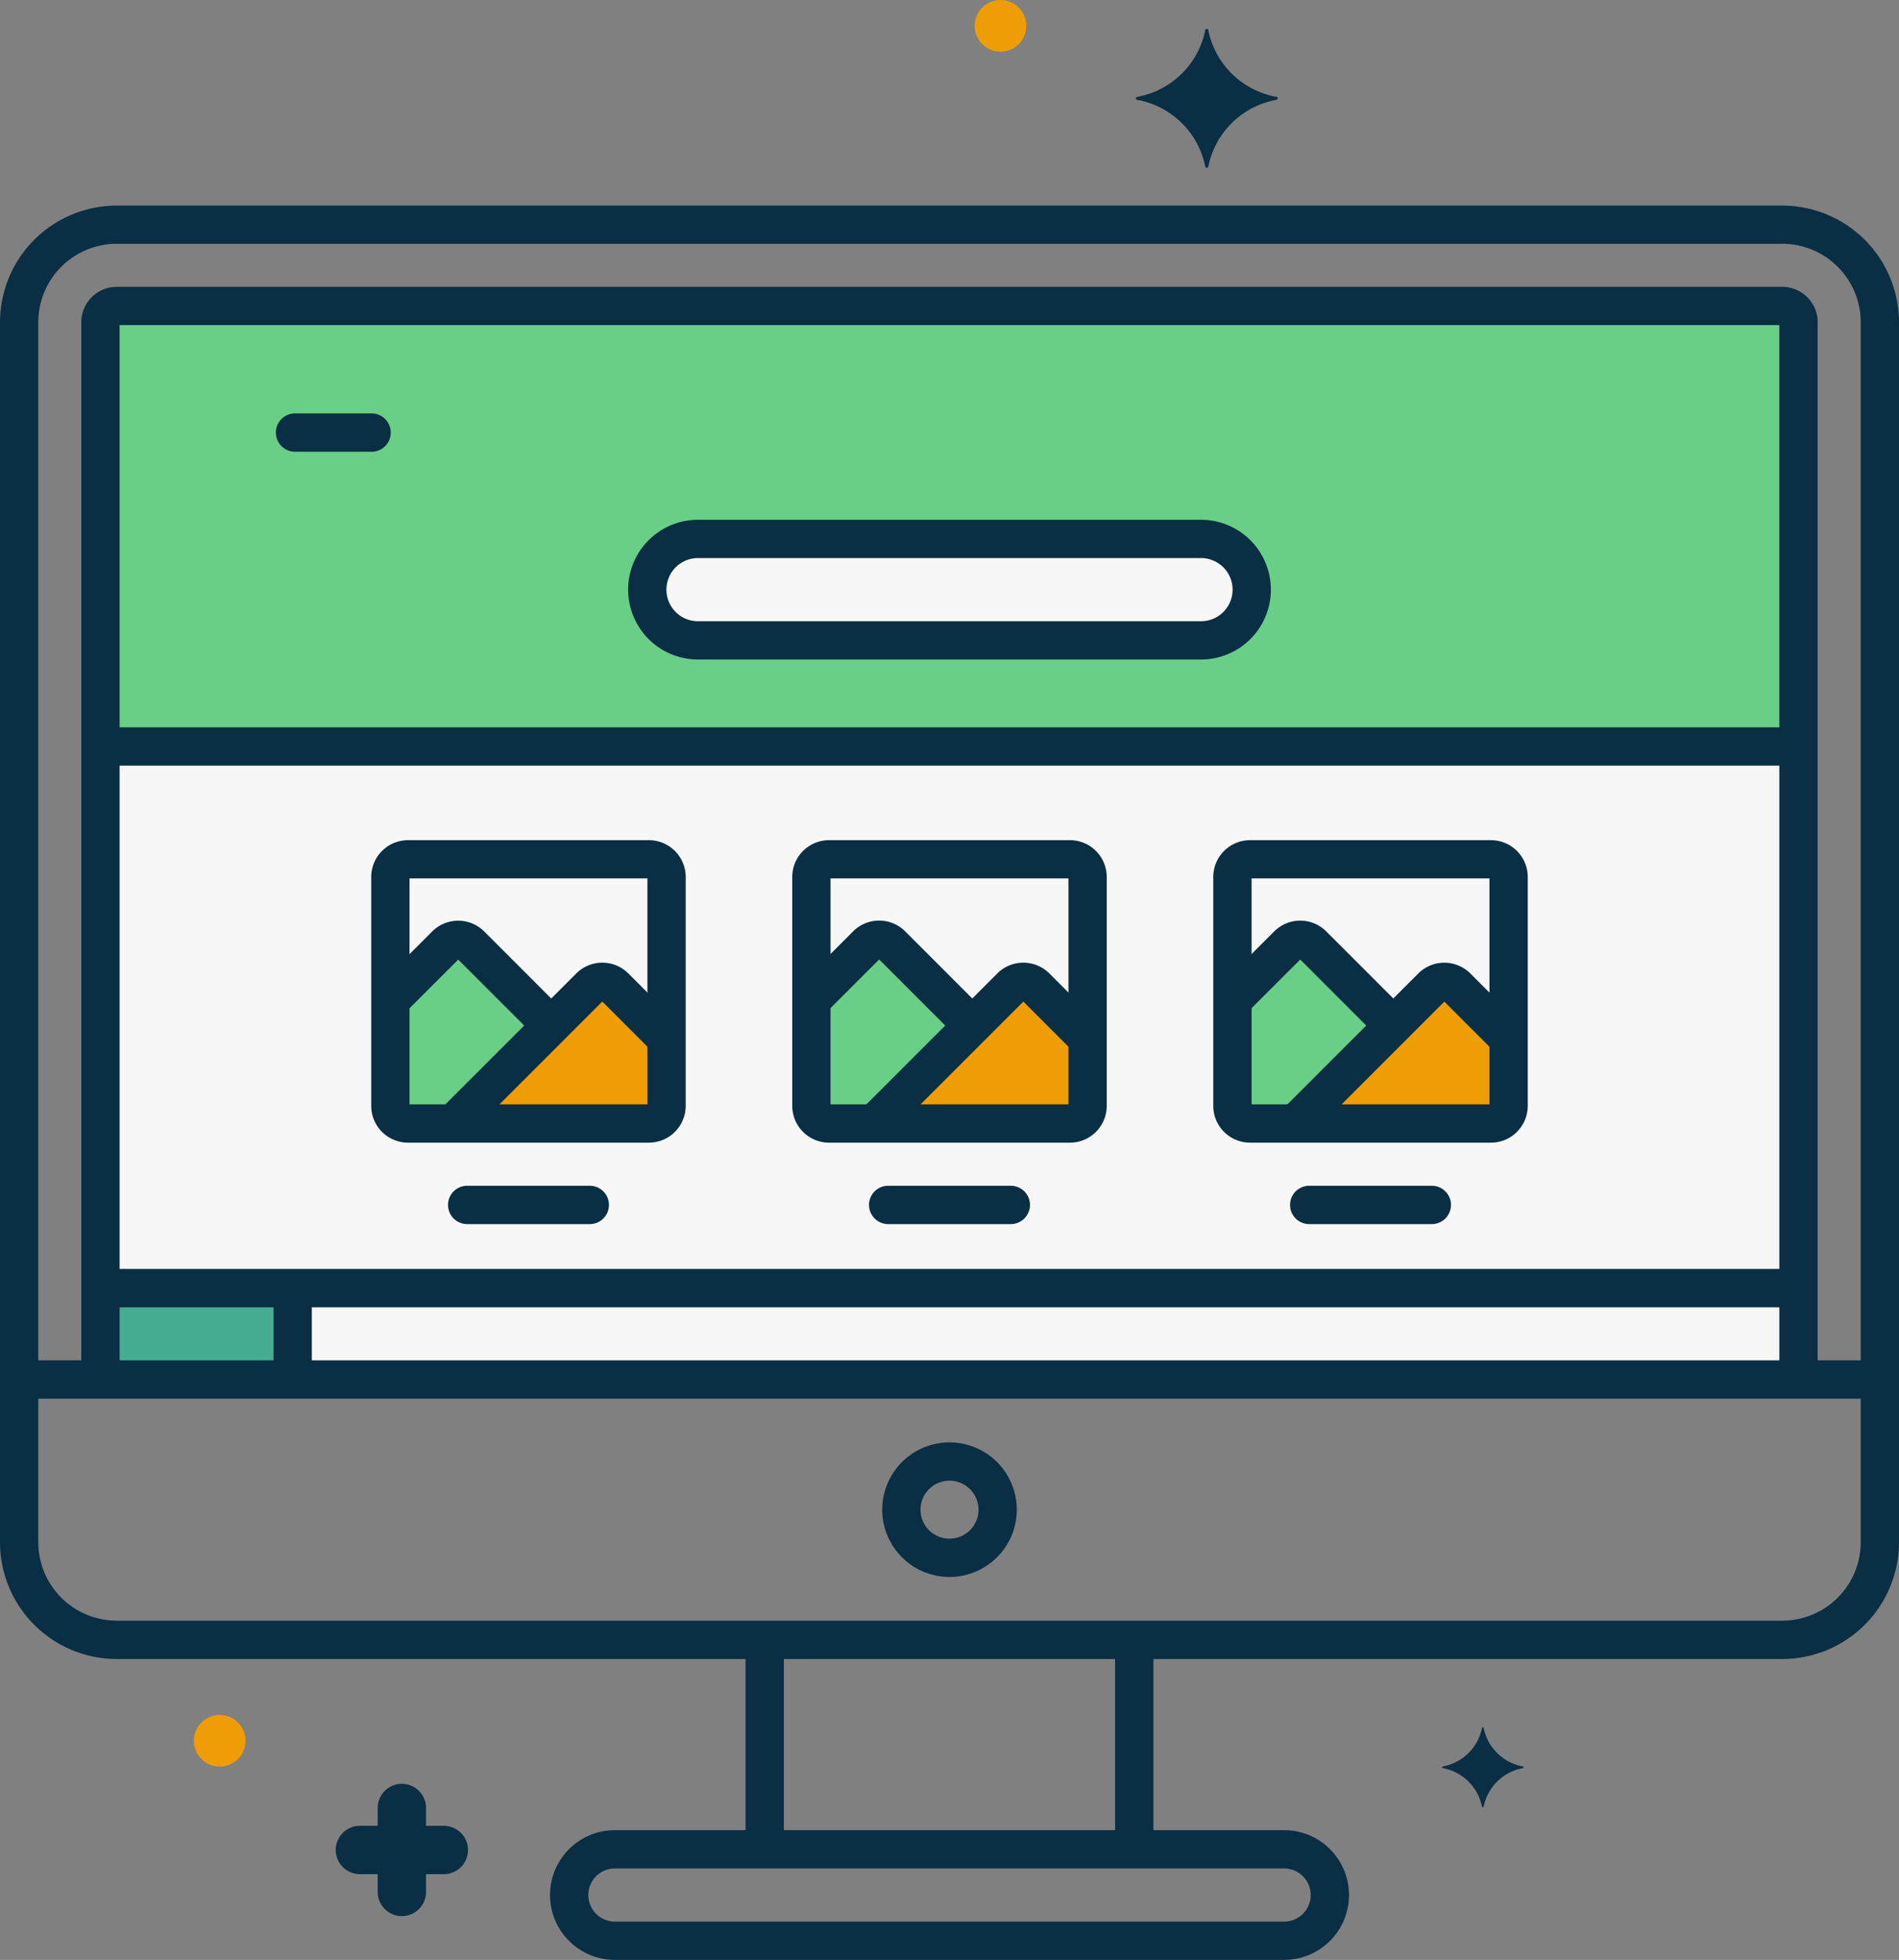 <svg xmlns="http://www.w3.org/2000/svg" width="138.711" height="143.141" viewBox="0 0 138.711 143.141"><rect x="0" y="0" width="138.711" height="143.141" fill="#808080" stroke="none"/><g transform="translate(1.398 16.406)"><path d="M135.248,29.342H13.59A7.149,7.149,0,0,0,6.462,36.47v89.1A7.149,7.149,0,0,0,13.59,132.7H135.248a7.149,7.149,0,0,0,7.128-7.128V36.47a7.149,7.149,0,0,0-7.128-7.128Z" transform="translate(-6.462 -29.342)" fill="none"/></g><g transform="translate(7.338 22.346)"><path d="M18.273,39.966a1.191,1.191,0,0,0-1.188,1.188v77.222H141.119V41.153a1.191,1.191,0,0,0-1.188-1.188H18.273Z" transform="translate(-17.085 -39.965)" fill="#f7f7f7"/></g><g transform="translate(7.338 22.347)"><path d="M139.932,39.966H18.273a1.191,1.191,0,0,0-1.188,1.188V72.136H141.119V41.154A1.191,1.191,0,0,0,139.932,39.966Z" transform="translate(-17.085 -39.966)" fill="#6acf86"/></g><g transform="translate(41.575 135.066)"><path d="M130.538,241.558H81.654a3.339,3.339,0,1,0,0,6.677h48.885a3.339,3.339,0,1,0,0-6.677Z" transform="translate(-78.315 -241.558)" fill="none"/></g><g transform="translate(55.859 119.765)"><path d="M103.862,214.193h26.993v15.3H103.862Z" transform="translate(-103.862 -214.193)" fill="none"/></g><g transform="translate(1.398 100.756)"><path d="M6.462,180.2v11.88a7.149,7.149,0,0,0,7.128,7.128H135.248a7.149,7.149,0,0,0,7.128-7.128V180.2Z" transform="translate(-6.462 -180.197)" fill="none"/></g><g transform="translate(65.84 106.744)"><path d="M125.228,190.907a3.516,3.516,0,1,0,3.516,3.516,3.516,3.516,0,0,0-3.516-3.516Z" transform="translate(-121.712 -190.907)" fill="none"/></g><g transform="translate(7.339 94.079)"><path d="M17.086,168.255H141.12v6.677H17.086Z" transform="translate(-17.086 -168.255)" fill="none"/></g><g transform="translate(7.339 94.079)"><path d="M17.086,168.255H31.123v6.677H17.086Z" transform="translate(-17.086 -168.255)" fill="#45ab91"/></g><g transform="translate(0 15.009)"><path d="M134.146,133H12.487a8.536,8.536,0,0,1-8.526-8.526v-89.1a8.536,8.536,0,0,1,8.526-8.526H134.146a8.536,8.536,0,0,1,8.526,8.526v89.1A8.536,8.536,0,0,1,134.146,133ZM12.487,29.638a5.737,5.737,0,0,0-5.731,5.731v89.1a5.737,5.737,0,0,0,5.731,5.73H134.146a5.737,5.737,0,0,0,5.731-5.73v-89.1a5.737,5.737,0,0,0-5.731-5.731Z" transform="translate(-3.961 -26.842)" fill="#0a2e44"/></g><g transform="translate(5.94 20.949)"><path d="M15.983,118.328a1.4,1.4,0,0,1-1.4-1.4V40.052a2.589,2.589,0,0,1,2.586-2.586H138.83a2.589,2.589,0,0,1,2.586,2.586v76.785a1.4,1.4,0,1,1-2.8,0V40.262H17.381V116.93a1.4,1.4,0,0,1-1.4,1.4Z" transform="translate(-14.585 -37.466)" fill="#0a2e44"/></g><g transform="translate(28.516 62.761)"><path d="M56.248,112.245h17.6a1.287,1.287,0,0,1,1.287,1.287v16.722a1.287,1.287,0,0,1-1.287,1.287h-17.6a1.287,1.287,0,0,1-1.287-1.287V113.532A1.287,1.287,0,0,1,56.248,112.245Z" transform="translate(-54.961 -112.245)" fill="none"/></g><g transform="translate(59.269 62.761)"><path d="M111.248,112.245h17.6a1.287,1.287,0,0,1,1.287,1.287v16.722a1.287,1.287,0,0,1-1.287,1.287h-17.6a1.287,1.287,0,0,1-1.287-1.287V113.532A1.287,1.287,0,0,1,111.248,112.245Z" transform="translate(-109.961 -112.245)" fill="none"/></g><g transform="translate(90.022 62.761)"><path d="M166.248,112.245h17.6a1.287,1.287,0,0,1,1.287,1.287v16.722a1.287,1.287,0,0,1-1.287,1.287h-17.6a1.287,1.287,0,0,1-1.287-1.287V113.532A1.287,1.287,0,0,1,166.248,112.245Z" transform="translate(-164.961 -112.245)" fill="none"/></g><g transform="translate(47.28 39.361)"><path d="M128.965,70.395H92.223a3.705,3.705,0,1,0,0,7.41h36.741a3.705,3.705,0,1,0,0-7.41Z" transform="translate(-88.518 -70.395)" fill="#f7f7f7"/></g><g transform="translate(47.28 39.361)"><path d="M96.4,70.395H92.223a3.705,3.705,0,1,0,0,7.41H96.4Z" transform="translate(-88.518 -70.395)" fill="#f7f7f7"/></g><g transform="translate(33.109 71.706)"><path d="M77.468,138.593a1.287,1.287,0,0,0,1.287-1.287v-4.9l-3.785-3.785a1.287,1.287,0,0,0-1.82,0l-9.975,9.975Z" transform="translate(-63.175 -128.242)" fill="#ee9d04"/></g><g transform="translate(28.516 68.636)"><path d="M66.711,129.016l-5.887-5.887a1.287,1.287,0,0,0-1.82,0l-4.043,4.043v7.715a1.287,1.287,0,0,0,1.287,1.287h3.306Z" transform="translate(-54.961 -122.752)" fill="#6acf86"/></g><g transform="translate(63.862 71.706)"><path d="M132.468,138.593a1.287,1.287,0,0,0,1.287-1.287v-4.9l-3.785-3.785a1.287,1.287,0,0,0-1.82,0l-9.975,9.975Z" transform="translate(-118.175 -128.242)" fill="#ee9d04"/></g><g transform="translate(59.269 68.636)"><path d="M121.711,129.016l-5.887-5.887a1.287,1.287,0,0,0-1.82,0l-4.043,4.043v7.715a1.287,1.287,0,0,0,1.287,1.287h3.306Z" transform="translate(-109.961 -122.752)" fill="#6acf86"/></g><g transform="translate(94.615 71.706)"><path d="M187.468,138.593a1.287,1.287,0,0,0,1.287-1.287v-4.9l-3.785-3.785a1.287,1.287,0,0,0-1.82,0l-9.975,9.975Z" transform="translate(-173.175 -128.242)" fill="#ee9d04"/></g><g transform="translate(90.022 68.636)"><path d="M176.711,129.016l-5.887-5.887a1.287,1.287,0,0,0-1.82,0l-4.043,4.043v7.715a1.287,1.287,0,0,0,1.287,1.287h3.306Z" transform="translate(-164.961 -122.752)" fill="#6acf86"/></g><g transform="translate(40.177 133.667)"><path d="M129.436,248.531H80.552a4.737,4.737,0,0,1,0-9.474h48.885a4.737,4.737,0,0,1,0,9.474Zm-48.885-6.677a1.941,1.941,0,1,0,0,3.882h48.885a1.941,1.941,0,0,0,0-3.882H80.552Z" transform="translate(-75.815 -239.057)" fill="#0a2e44"/></g><g transform="translate(81.454 119.144)"><path d="M151.036,229.765a1.4,1.4,0,0,1-1.4-1.4V214.481a1.4,1.4,0,1,1,2.8,0v13.886A1.4,1.4,0,0,1,151.036,229.765Z" transform="translate(-149.638 -213.083)" fill="#0a2e44"/></g><g transform="translate(54.461 118.888)"><path d="M102.76,229.563a1.4,1.4,0,0,1-1.4-1.4V214.023a1.4,1.4,0,1,1,2.8,0v14.142a1.4,1.4,0,0,1-1.4,1.4Z" transform="translate(-101.362 -212.625)" fill="#0a2e44"/></g><g transform="translate(82.968 2.109)"><path d="M162.611,8.738a6.206,6.206,0,0,1-4.975-4.873.112.112,0,0,0-.221,0,6.205,6.205,0,0,1-4.975,4.873.109.109,0,0,0,0,.216,6.206,6.206,0,0,1,4.975,4.874.112.112,0,0,0,.221,0,6.207,6.207,0,0,1,4.975-4.874A.109.109,0,0,0,162.611,8.738Z" transform="translate(-152.345 -3.772)" fill="#0a2e44"/></g><g transform="translate(105.334 126.159)"><path d="M198.249,228.484a3.569,3.569,0,0,1-2.861-2.8.064.064,0,0,0-.127,0,3.568,3.568,0,0,1-2.861,2.8.063.063,0,0,0,0,.124,3.57,3.57,0,0,1,2.861,2.8.064.064,0,0,0,.127,0,3.568,3.568,0,0,1,2.861-2.8A.063.063,0,0,0,198.249,228.484Z" transform="translate(-192.346 -225.629)" fill="#0a2e44"/></g><g transform="translate(24.518 130.281)"><path d="M55.712,236.068h-1.3v-1.3a1.765,1.765,0,0,0-3.53,0v1.3h-1.3a1.765,1.765,0,0,0,0,3.53h1.3v1.3a1.765,1.765,0,1,0,3.53,0v-1.3h1.3a1.765,1.765,0,1,0,0-3.53Z" transform="translate(-47.811 -233)" fill="#0a2e44"/></g><g transform="translate(14.16 125.248)"><circle cx="1.888" cy="1.888" r="1.888" fill="#ee9d04"/></g><g transform="translate(71.192)"><circle cx="1.888" cy="1.888" r="1.888" fill="#ee9d04"/></g><g transform="translate(0.371 99.358)"><path d="M141.2,180.493H6.023a1.4,1.4,0,1,1,0-2.8H141.2a1.4,1.4,0,0,1,0,2.8Z" transform="translate(-4.625 -177.697)" fill="#0a2e44"/></g><g transform="translate(64.442 105.347)"><path d="M124.126,198.234a4.914,4.914,0,1,1,4.914-4.914,4.919,4.919,0,0,1-4.914,4.914Zm0-7.032a2.118,2.118,0,1,0,2.118,2.118,2.121,2.121,0,0,0-2.118-2.118Z" transform="translate(-119.212 -188.407)" fill="#0a2e44"/></g><g transform="translate(6.522 92.681)"><path d="M139.86,168.551H17.023a1.4,1.4,0,1,1,0-2.8H139.86a1.4,1.4,0,1,1,0,2.8Z" transform="translate(-15.625 -165.755)" fill="#0a2e44"/></g><g transform="translate(19.978 93.074)"><path d="M41.088,175.078a1.4,1.4,0,0,1-1.4-1.4v-5.825a1.4,1.4,0,1,1,2.8,0v5.825A1.4,1.4,0,0,1,41.088,175.078Z" transform="translate(-39.69 -166.458)" fill="#0a2e44"/></g><g transform="translate(20.151 30.194)"><path d="M46.989,56.8H41.4a1.4,1.4,0,1,1,0-2.8h5.591a1.4,1.4,0,1,1,0,2.8Z" transform="translate(-40 -54)" fill="#0a2e44"/></g><g transform="translate(27.118 61.363)"><path d="M72.744,131.837h-17.6a2.688,2.688,0,0,1-2.685-2.685V112.43a2.688,2.688,0,0,1,2.685-2.685h17.6a2.688,2.688,0,0,1,2.685,2.685v16.722A2.689,2.689,0,0,1,72.744,131.837Zm-17.488-2.8H72.634v-16.5H55.257Zm17.488-16.5h.006Z" transform="translate(-52.461 -109.745)" fill="#0a2e44"/></g><g transform="translate(32.727 86.607)"><path d="M72.845,157.689H63.89a1.4,1.4,0,1,1,0-2.8h8.955a1.4,1.4,0,1,1,0,2.8Z" transform="translate(-62.492 -154.893)" fill="#0a2e44"/></g><g transform="translate(57.871 61.363)"><path d="M127.744,131.837h-17.6a2.688,2.688,0,0,1-2.685-2.685V112.43a2.688,2.688,0,0,1,2.685-2.685h17.6a2.688,2.688,0,0,1,2.685,2.685v16.722A2.688,2.688,0,0,1,127.744,131.837Zm-17.488-2.8h17.377v-16.5H110.256Zm17.488-16.5h.006Z" transform="translate(-107.46 -109.745)" fill="#0a2e44"/></g><g transform="translate(63.48 86.607)"><path d="M127.845,157.689H118.89a1.4,1.4,0,0,1,0-2.8h8.955a1.4,1.4,0,0,1,0,2.8Z" transform="translate(-117.492 -154.893)" fill="#0a2e44"/></g><g transform="translate(88.624 61.363)"><path d="M182.744,131.837h-17.6a2.688,2.688,0,0,1-2.685-2.685V112.43a2.688,2.688,0,0,1,2.685-2.685h17.6a2.688,2.688,0,0,1,2.685,2.685v16.722A2.688,2.688,0,0,1,182.744,131.837Zm-17.488-2.8h17.377v-16.5H165.256Zm17.488-16.5h.006Z" transform="translate(-162.46 -109.745)" fill="#0a2e44"/></g><g transform="translate(94.233 86.607)"><path d="M182.845,157.689H173.89a1.4,1.4,0,1,1,0-2.8h8.955a1.4,1.4,0,1,1,0,2.8Z" transform="translate(-172.492 -154.893)" fill="#0a2e44"/></g><g transform="translate(6.382 53.119)"><path d="M139.948,97.8H16.773a1.4,1.4,0,1,1,0-2.8H139.948a1.4,1.4,0,1,1,0,2.8Z" transform="translate(-15.375 -95)" fill="#0a2e44"/></g><g transform="translate(45.882 37.963)"><path d="M127.863,78.1H91.122a5.1,5.1,0,0,1,0-10.206h36.741a5.1,5.1,0,0,1,0,10.206Zm-36.741-7.41a2.307,2.307,0,0,0,0,4.615h36.741a2.307,2.307,0,1,0,0-4.615Z" transform="translate(-86.019 -67.895)" fill="#0a2e44"/></g><g transform="translate(32.126 70.31)"><path d="M62.816,138.475a1.4,1.4,0,0,1-.989-2.386l9.559-9.559a2.689,2.689,0,0,1,3.8,0l3.476,3.476a1.4,1.4,0,1,1-1.977,1.977l-3.4-3.4-9.481,9.48A1.391,1.391,0,0,1,62.816,138.475Z" transform="translate(-61.417 -125.745)" fill="#0a2e44"/></g><g transform="translate(27.399 67.24)"><path d="M65.534,129.017a1.394,1.394,0,0,1-.989-.409L59.033,123.1l-3.683,3.683a1.4,1.4,0,0,1-1.977-1.977l3.761-3.761a2.689,2.689,0,0,1,3.8,0l5.591,5.592a1.4,1.4,0,0,1-.989,2.386Z" transform="translate(-52.963 -120.255)" fill="#0a2e44"/></g><g transform="translate(62.69 70.31)"><path d="M117.478,138.665a1.4,1.4,0,0,1-.989-2.386l9.748-9.749a2.689,2.689,0,0,1,3.8,0l3.611,3.611a1.4,1.4,0,0,1-1.977,1.977l-3.532-3.532-9.67,9.67a1.4,1.4,0,0,1-.989.409Z" transform="translate(-116.079 -125.745)" fill="#0a2e44"/></g><g transform="translate(58.17 67.24)"><path d="M120.631,129.1a1.394,1.394,0,0,1-.989-.409l-5.6-5.6-3.665,3.665a1.4,1.4,0,1,1-1.977-1.977l3.743-3.743a2.689,2.689,0,0,1,3.8,0l5.674,5.675a1.4,1.4,0,0,1-.987,2.386Z" transform="translate(-107.995 -120.255)" fill="#0a2e44"/></g><g transform="translate(93.589 70.31)"><path d="M172.738,138.519a1.4,1.4,0,0,1-.989-2.386l9.6-9.6a2.689,2.689,0,0,1,3.8,0l3.529,3.529a1.4,1.4,0,0,1-1.977,1.977l-3.45-3.449-9.524,9.524A1.392,1.392,0,0,1,172.738,138.519Z" transform="translate(-171.339 -125.745)" fill="#0a2e44"/></g><g transform="translate(88.923 67.24)"><path d="M175.606,129.075a1.394,1.394,0,0,1-.989-.409l-5.571-5.571-3.665,3.665a1.4,1.4,0,1,1-1.977-1.977l3.743-3.743a2.689,2.689,0,0,1,3.8,0l5.65,5.65a1.4,1.4,0,0,1-.988,2.386Z" transform="translate(-162.995 -120.255)" fill="#0a2e44"/></g></svg>